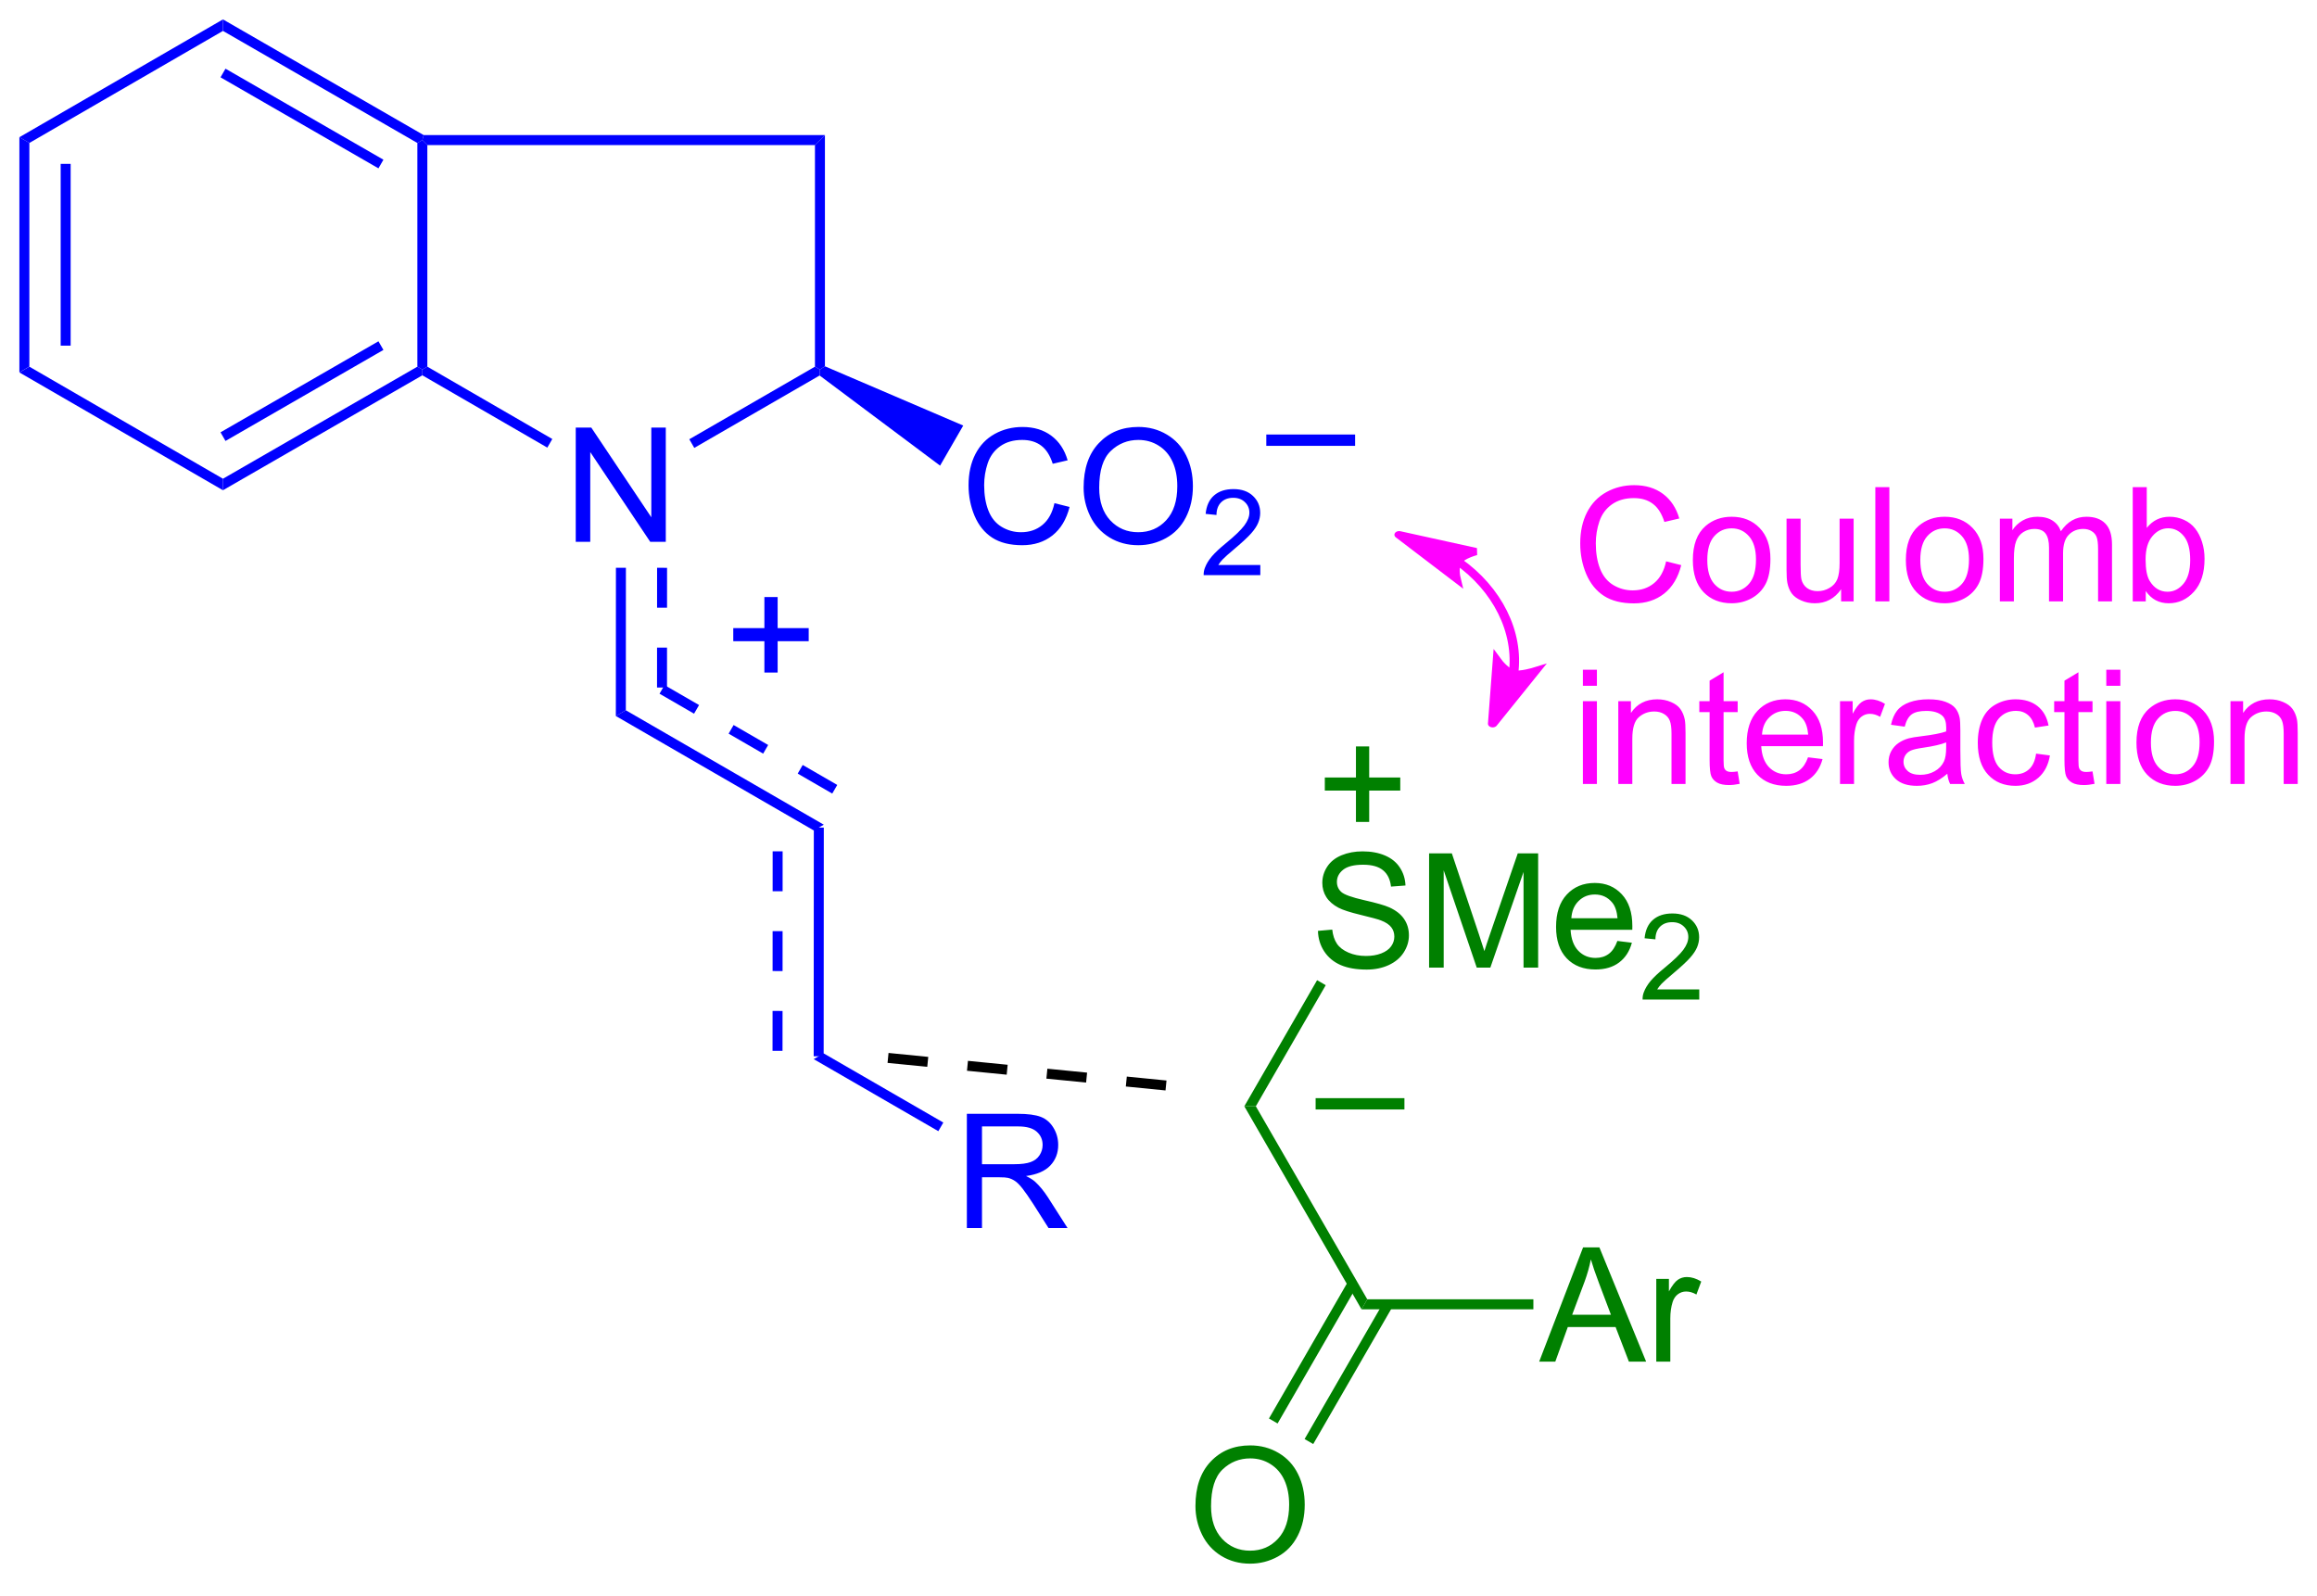 <?xml version="1.0" encoding="UTF-8"?>
<!DOCTYPE svg PUBLIC '-//W3C//DTD SVG 1.0//EN'
          'http://www.w3.org/TR/2001/REC-SVG-20010904/DTD/svg10.dtd'>
<svg stroke-dasharray="none" shape-rendering="auto" xmlns="http://www.w3.org/2000/svg" font-family="'Dialog'" text-rendering="auto" width="90" fill-opacity="1" color-interpolation="auto" color-rendering="auto" preserveAspectRatio="xMidYMid meet" font-size="12px" viewBox="0 0 90 62" fill="black" xmlns:xlink="http://www.w3.org/1999/xlink" stroke="black" image-rendering="auto" stroke-miterlimit="10" stroke-linecap="square" stroke-linejoin="miter" font-style="normal" stroke-width="1" height="62" stroke-dashoffset="0" font-weight="normal" stroke-opacity="1"
><!--Generated by the Batik Graphics2D SVG Generator--><defs id="genericDefs"
  /><g
  ><defs id="defs1"
    ><clipPath clipPathUnits="userSpaceOnUse" id="clipPath1"
      ><path d="M0.646 0.646 L120.103 0.646 L120.103 82.256 L0.646 82.256 L0.646 0.646 Z"
      /></clipPath
      ><clipPath clipPathUnits="userSpaceOnUse" id="clipPath2"
      ><path d="M-0.972 -0.347 L-0.972 78.994 L115.163 78.994 L115.163 -0.347 Z"
      /></clipPath
      ><clipPath clipPathUnits="userSpaceOnUse" id="clipPath3"
      ><path d="M0.646 0.646 L0.646 82.256 L120.103 82.256 L120.103 0.646 Z"
      /></clipPath
      ><clipPath clipPathUnits="userSpaceOnUse" id="clipPath4"
      ><path d="M-0.972 2.744 L-0.972 79.623 L115.163 79.623 L115.163 2.744 Z"
      /></clipPath
      ><clipPath clipPathUnits="userSpaceOnUse" id="clipPath5"
      ><path d="M-3.393 -10.411 L-3.393 97.71 L119.278 97.71 L119.278 -10.411 Z"
      /></clipPath
    ></defs
    ><g fill="blue" transform="scale(0.753,0.753) translate(-0.646,-0.646) matrix(1.029,0,0,1.029,1.646,1.003)" stroke="blue"
    ><path d="M0 6.53 L0.5 6.818 L0.5 18.03 L0 18.319 ZM2.07 7.868 L2.07 16.981 L2.57 16.981 L2.57 7.868 Z" stroke="none" clip-path="url(#clipPath2)"
    /></g
    ><g fill="blue" transform="matrix(0.775,0,0,0.775,0.753,0.269)" stroke="blue"
    ><path d="M10.203 24.223 L10.204 23.646 L19.947 18.03 L20.197 18.174 L20.197 18.463 ZM10.33 21.753 L18.246 17.191 L17.996 16.758 L10.081 21.32 Z" stroke="none" clip-path="url(#clipPath2)"
    /></g
    ><g fill="blue" transform="matrix(0.775,0,0,0.775,0.753,0.269)" stroke="blue"
    ><path d="M20.264 6.424 L20.197 6.674 L19.947 6.819 L10.204 1.202 L10.203 0.625 ZM18.246 7.657 L10.33 3.095 L10.081 3.528 L17.996 8.09 Z" stroke="none" clip-path="url(#clipPath2)"
    /></g
    ><g fill="blue" transform="matrix(0.775,0,0,0.775,0.753,0.269)" stroke="blue"
    ><path d="M27.885 26.81 L27.885 21.083 L28.664 21.083 L31.672 25.578 L31.672 21.083 L32.398 21.083 L32.398 26.81 L31.619 26.81 L28.612 22.31 L28.612 26.81 L27.885 26.81 Z" stroke="none" clip-path="url(#clipPath2)"
    /></g
    ><g fill="blue" transform="matrix(0.775,0,0,0.775,0.753,0.269)" stroke="blue"
    ><path d="M20.197 18.463 L20.197 18.174 L20.447 18.03 L26.71 21.655 L26.46 22.087 Z" stroke="none" clip-path="url(#clipPath2)"
    /></g
    ><g fill="blue" transform="matrix(0.775,0,0,0.775,0.753,0.269)" stroke="blue"
    ><path d="M33.826 22.101 L33.576 21.668 L39.874 18.03 L40.124 18.174 L40.108 18.472 Z" stroke="none" clip-path="url(#clipPath2)"
    /></g
    ><g fill="blue" transform="matrix(0.775,0,0,0.775,0.753,0.269)" stroke="blue"
    ><path d="M20.447 6.924 L20.197 6.674 L20.264 6.424 L40.374 6.424 L39.874 6.924 Z" stroke="none" clip-path="url(#clipPath2)"
    /></g
    ><g fill="blue" transform="matrix(0.775,0,0,0.775,0.753,0.269)" stroke="blue"
    ><path d="M39.874 6.924 L40.374 6.424 L40.374 18.011 L40.124 18.174 L39.874 18.03 Z" stroke="none" clip-path="url(#clipPath2)"
    /></g
    ><g fill="blue" transform="matrix(0.775,0,0,0.775,0.753,0.269)" stroke="blue"
    ><path d="M51.878 24.871 L52.636 25.061 Q52.399 25.996 51.779 26.488 Q51.159 26.978 50.266 26.978 Q49.339 26.978 48.758 26.6 Q48.18 26.223 47.875 25.509 Q47.573 24.793 47.573 23.973 Q47.573 23.077 47.914 22.413 Q48.258 21.746 48.888 21.399 Q49.519 21.053 50.276 21.053 Q51.136 21.053 51.722 21.491 Q52.308 21.928 52.539 22.723 L51.792 22.897 Q51.594 22.272 51.214 21.988 Q50.836 21.702 50.261 21.702 Q49.602 21.702 49.157 22.019 Q48.714 22.334 48.534 22.868 Q48.355 23.402 48.355 23.967 Q48.355 24.699 48.568 25.243 Q48.782 25.788 49.23 26.058 Q49.68 26.327 50.203 26.327 Q50.839 26.327 51.279 25.959 Q51.722 25.592 51.878 24.871 ZM53.34 24.09 Q53.34 22.663 54.106 21.858 Q54.871 21.051 56.082 21.051 Q56.874 21.051 57.509 21.431 Q58.148 21.808 58.481 22.485 Q58.817 23.163 58.817 24.022 Q58.817 24.894 58.465 25.582 Q58.114 26.269 57.468 26.623 Q56.825 26.978 56.077 26.978 Q55.27 26.978 54.632 26.587 Q53.996 26.194 53.668 25.519 Q53.34 24.842 53.34 24.09 ZM54.121 24.1 Q54.121 25.137 54.676 25.733 Q55.233 26.327 56.075 26.327 Q56.929 26.327 57.481 25.725 Q58.035 25.123 58.035 24.019 Q58.035 23.319 57.798 22.798 Q57.562 22.277 57.106 21.991 Q56.653 21.702 56.085 21.702 Q55.28 21.702 54.7 22.256 Q54.121 22.808 54.121 24.1 Z" stroke="none" clip-path="url(#clipPath2)"
    /></g
    ><g fill="blue" transform="matrix(0.775,0,0,0.775,0.753,0.269)" stroke="blue"
    ><path d="M62.196 27.971 L62.196 28.479 L59.356 28.479 Q59.351 28.287 59.419 28.111 Q59.526 27.823 59.765 27.541 Q60.005 27.26 60.456 26.891 Q61.155 26.317 61.401 25.981 Q61.648 25.645 61.648 25.346 Q61.648 25.033 61.423 24.819 Q61.2 24.602 60.839 24.602 Q60.458 24.602 60.23 24.83 Q60.001 25.059 59.999 25.463 L59.456 25.408 Q59.513 24.801 59.876 24.485 Q60.239 24.166 60.851 24.166 Q61.47 24.166 61.829 24.51 Q62.19 24.852 62.19 25.358 Q62.19 25.615 62.085 25.865 Q61.98 26.113 61.733 26.389 Q61.489 26.664 60.921 27.145 Q60.446 27.543 60.312 27.686 Q60.177 27.828 60.089 27.971 L62.196 27.971 Z" stroke="none" clip-path="url(#clipPath2)"
    /></g
    ><g fill="blue" transform="matrix(0.775,0,0,0.775,0.753,-2.127)" stroke="blue"
    ><path d="M62.496 25.09 L62.496 24.522 L66.947 24.522 L66.947 25.09 L62.496 25.09 Z" stroke="none" clip-path="url(#clipPath4)"
    /></g
    ><g fill="blue" transform="matrix(0.775,0,0,0.775,0.753,0.269)" stroke="blue"
    ><path d="M40.108 18.472 L40.124 18.174 L40.374 18.011 L47.306 20.981 L46.146 22.99 Z" stroke="none" clip-path="url(#clipPath2)"
    /></g
    ><g fill="blue" transform="matrix(0.775,0,0,0.775,0.753,0.269)" stroke="blue"
    ><path d="M10.203 0.625 L10.204 1.202 L0.5 6.818 L0 6.53 Z" stroke="none" clip-path="url(#clipPath2)"
    /></g
    ><g fill="blue" transform="matrix(0.775,0,0,0.775,0.753,0.269)" stroke="blue"
    ><path d="M10.204 23.646 L10.203 24.223 L0 18.319 L0.5 18.03 Z" stroke="none" clip-path="url(#clipPath2)"
    /></g
    ><g fill="blue" transform="matrix(0.775,0,0,0.775,0.753,0.269)" stroke="blue"
    ><path d="M19.947 6.819 L20.197 6.674 L20.447 6.924 L20.447 18.03 L20.197 18.174 L19.947 18.03 Z" stroke="none" clip-path="url(#clipPath2)"
    /></g
    ><g fill="blue" transform="matrix(0.775,0,0,0.775,0.753,0.269)" stroke="blue"
    ><path d="M29.899 28.11 L30.399 28.11 L30.396 35.251 L29.895 35.539 ZM31.962 28.11 L31.961 30.11 L32.461 30.111 L32.462 28.111 ZM31.96 32.11 L31.959 34.11 L32.459 34.111 L32.46 32.111 Z" stroke="none" clip-path="url(#clipPath2)"
    /></g
    ><g fill="blue" transform="matrix(0.775,0,0,0.775,0.753,0.269)" stroke="blue"
    ><path d="M29.895 35.539 L30.396 35.251 L40.318 40.986 L39.817 41.275 ZM32.084 34.421 L33.815 35.422 L34.066 34.989 L32.334 33.989 ZM35.547 36.423 L37.278 37.424 L37.529 36.991 L35.797 35.99 ZM39.01 38.425 L40.741 39.426 L40.992 38.993 L39.26 37.992 Z" stroke="none" clip-path="url(#clipPath2)"
    /></g
    ><g fill="blue" transform="matrix(0.775,0,0,0.775,0.753,0.269)" stroke="blue"
    ><path d="M37.754 42.32 L37.753 44.32 L38.253 44.321 L38.254 42.321 L37.754 42.32 ZM37.752 46.32 L37.751 48.32 L38.251 48.321 L38.252 46.321 L37.752 46.32 ZM37.75 50.32 L37.748 52.32 L38.248 52.321 L38.25 50.321 L37.75 50.32 ZM39.818 41.13 L39.811 52.591 L40.311 52.591 L40.318 41.131 L39.818 41.13 Z" stroke="none" clip-path="url(#clipPath2)"
    /></g
    ><g fill="green" transform="matrix(0.775,0,0,0.775,0.753,0.269)" stroke="green"
    ><path d="M76.172 67.898 L78.373 62.171 L79.191 62.171 L81.534 67.898 L80.67 67.898 L80.003 66.163 L77.607 66.163 L76.98 67.898 L76.172 67.898 ZM77.826 65.546 L79.769 65.546 L79.17 63.96 Q78.896 63.236 78.763 62.773 Q78.654 63.322 78.456 63.867 L77.826 65.546 ZM82.042 67.898 L82.042 63.749 L82.675 63.749 L82.675 64.377 Q82.917 63.937 83.12 63.796 Q83.326 63.656 83.573 63.656 Q83.928 63.656 84.295 63.882 L84.053 64.533 Q83.795 64.382 83.537 64.382 Q83.308 64.382 83.123 64.52 Q82.941 64.658 82.862 64.906 Q82.745 65.281 82.745 65.726 L82.745 67.898 L82.042 67.898 Z" stroke="none" clip-path="url(#clipPath2)"
    /></g
    ><g fill="green" transform="matrix(0.775,0,0,0.775,0.753,0.269)" stroke="green"
    ><path d="M75.882 64.773 L75.882 65.273 L67.268 65.273 L67.557 64.773 Z" stroke="none" clip-path="url(#clipPath2)"
    /></g
    ><g fill="green" transform="matrix(0.775,0,0,0.775,0.753,0.269)" stroke="green"
    ><path d="M58.945 75.134 Q58.945 73.707 59.711 72.902 Q60.477 72.095 61.688 72.095 Q62.479 72.095 63.115 72.475 Q63.753 72.853 64.086 73.53 Q64.422 74.207 64.422 75.066 Q64.422 75.938 64.07 76.626 Q63.719 77.313 63.073 77.668 Q62.43 78.022 61.682 78.022 Q60.875 78.022 60.237 77.631 Q59.602 77.238 59.273 76.563 Q58.945 75.886 58.945 75.134 ZM59.727 75.144 Q59.727 76.181 60.281 76.777 Q60.839 77.371 61.68 77.371 Q62.534 77.371 63.086 76.769 Q63.641 76.168 63.641 75.063 Q63.641 74.363 63.404 73.842 Q63.167 73.321 62.711 73.035 Q62.258 72.746 61.69 72.746 Q60.886 72.746 60.305 73.3 Q59.727 73.853 59.727 75.144 Z" stroke="none" clip-path="url(#clipPath2)"
    /></g
    ><g fill="green" transform="matrix(0.775,0,0,0.775,0.753,0.269)" stroke="green"
    ><path d="M66.601 63.866 L62.629 70.746 L63.062 70.996 L67.034 64.116 ZM68.387 64.898 L64.415 71.777 L64.848 72.027 L68.82 65.148 Z" stroke="none" clip-path="url(#clipPath2)"
    /></g
    ><g fill="green" transform="matrix(0.775,0,0,0.775,0.753,0.269)" stroke="green"
    ><path d="M67.557 64.773 L67.268 65.273 L61.394 55.098 L61.971 55.098 Z" stroke="none" clip-path="url(#clipPath2)"
    /></g
    ><g fill="green" transform="matrix(0.775,0,0,0.775,0.753,0.269)" stroke="green"
    ><path d="M65.085 46.307 L65.801 46.244 Q65.85 46.674 66.035 46.95 Q66.222 47.226 66.613 47.395 Q67.004 47.565 67.491 47.565 Q67.926 47.565 68.256 47.437 Q68.59 47.307 68.751 47.083 Q68.913 46.859 68.913 46.593 Q68.913 46.322 68.756 46.122 Q68.6 45.921 68.241 45.783 Q68.012 45.695 67.222 45.505 Q66.433 45.315 66.116 45.148 Q65.707 44.932 65.504 44.614 Q65.303 44.296 65.303 43.901 Q65.303 43.468 65.548 43.091 Q65.795 42.713 66.267 42.518 Q66.741 42.322 67.319 42.322 Q67.957 42.322 68.441 42.528 Q68.928 42.734 69.189 43.132 Q69.452 43.531 69.472 44.033 L68.746 44.088 Q68.686 43.546 68.347 43.27 Q68.012 42.992 67.35 42.992 Q66.663 42.992 66.347 43.244 Q66.035 43.494 66.035 43.851 Q66.035 44.158 66.256 44.359 Q66.475 44.557 67.4 44.768 Q68.324 44.976 68.668 45.132 Q69.168 45.361 69.405 45.716 Q69.644 46.07 69.644 46.531 Q69.644 46.986 69.381 47.393 Q69.121 47.796 68.629 48.023 Q68.139 48.247 67.527 48.247 Q66.749 48.247 66.222 48.02 Q65.699 47.791 65.4 47.338 Q65.1 46.882 65.085 46.307 ZM70.655 48.148 L70.655 42.421 L71.795 42.421 L73.152 46.476 Q73.34 47.041 73.426 47.322 Q73.522 47.01 73.73 46.406 L75.1 42.421 L76.121 42.421 L76.121 48.148 L75.389 48.148 L75.389 43.354 L73.725 48.148 L73.043 48.148 L71.387 43.273 L71.387 48.148 L70.655 48.148 ZM80.092 46.812 L80.819 46.901 Q80.647 47.538 80.181 47.89 Q79.717 48.242 78.996 48.242 Q78.085 48.242 77.551 47.682 Q77.019 47.119 77.019 46.109 Q77.019 45.062 77.558 44.484 Q78.097 43.906 78.957 43.906 Q79.788 43.906 80.314 44.473 Q80.842 45.038 80.842 46.065 Q80.842 46.127 80.84 46.252 L77.746 46.252 Q77.785 46.937 78.131 47.301 Q78.48 47.663 78.999 47.663 Q79.387 47.663 79.66 47.46 Q79.933 47.257 80.092 46.812 ZM77.785 45.674 L80.1 45.674 Q80.053 45.151 79.835 44.89 Q79.499 44.484 78.965 44.484 Q78.48 44.484 78.15 44.809 Q77.819 45.132 77.785 45.674 Z" stroke="none" clip-path="url(#clipPath2)"
    /></g
    ><g fill="green" transform="matrix(0.775,0,0,0.775,0.753,0.269)" stroke="green"
    ><path d="M84.196 49.24 L84.196 49.748 L81.356 49.748 Q81.35 49.556 81.418 49.381 Q81.526 49.092 81.764 48.81 Q82.004 48.529 82.456 48.16 Q83.155 47.586 83.401 47.25 Q83.647 46.914 83.647 46.615 Q83.647 46.303 83.422 46.088 Q83.2 45.871 82.838 45.871 Q82.457 45.871 82.229 46.099 Q82.001 46.328 81.999 46.732 L81.456 46.678 Q81.512 46.07 81.876 45.754 Q82.239 45.435 82.85 45.435 Q83.469 45.435 83.829 45.779 Q84.19 46.121 84.19 46.627 Q84.19 46.885 84.085 47.135 Q83.979 47.383 83.733 47.658 Q83.489 47.933 82.92 48.414 Q82.446 48.812 82.311 48.955 Q82.176 49.097 82.088 49.24 L84.196 49.24 Z" stroke="none" clip-path="url(#clipPath2)"
    /></g
    ><g fill="green" transform="matrix(0.775,0,0,0.775,0.753,0.269)" stroke="green"
    ><path d="M61.971 55.098 L61.394 55.098 L65.042 48.779 L65.475 49.029 Z" stroke="none" clip-path="url(#clipPath2)"
    /></g
    ><g fill="blue" transform="matrix(0.775,0,0,0.775,0.753,0.269)" stroke="blue"
    ><path d="M47.488 61.201 L47.488 55.475 L50.027 55.475 Q50.793 55.475 51.191 55.628 Q51.59 55.782 51.827 56.173 Q52.066 56.563 52.066 57.037 Q52.066 57.647 51.671 58.066 Q51.277 58.483 50.452 58.594 Q50.754 58.74 50.91 58.881 Q51.241 59.186 51.538 59.641 L52.535 61.201 L51.582 61.201 L50.824 60.009 Q50.491 59.493 50.275 59.219 Q50.061 58.946 49.892 58.837 Q49.723 58.727 49.546 58.686 Q49.418 58.657 49.124 58.657 L48.246 58.657 L48.246 61.201 L47.488 61.201 ZM48.246 58.001 L49.874 58.001 Q50.395 58.001 50.686 57.894 Q50.98 57.787 51.132 57.55 Q51.285 57.313 51.285 57.037 Q51.285 56.631 50.988 56.371 Q50.694 56.108 50.059 56.108 L48.246 56.108 L48.246 58.001 Z" stroke="none" clip-path="url(#clipPath2)"
    /></g
    ><g fill="blue" transform="matrix(0.775,0,0,0.775,0.753,0.269)" stroke="blue"
    ><path d="M40.311 52.447 L39.811 52.735 L46.058 56.346 L46.308 55.913 L40.311 52.447 Z" stroke="none" clip-path="url(#clipPath2)"
    /></g
    ><g fill="blue" transform="matrix(0.775,0,0,0.775,0.753,0.269)" stroke="blue"
    ><path d="M37.34 33.36 L37.34 31.789 L35.78 31.789 L35.78 31.133 L37.34 31.133 L37.34 29.576 L38.004 29.576 L38.004 31.133 L39.561 31.133 L39.561 31.789 L38.004 31.789 L38.004 33.36 L37.34 33.36 Z" stroke="none" clip-path="url(#clipPath2)"
    /></g
    ><g fill="green" transform="matrix(0.775,0,0,0.775,0.753,0.269)" stroke="green"
    ><path d="M66.989 40.847 L66.989 39.276 L65.429 39.276 L65.429 38.62 L66.989 38.62 L66.989 37.063 L67.653 37.063 L67.653 38.62 L69.21 38.62 L69.21 39.276 L67.653 39.276 L67.653 40.847 L66.989 40.847 Z" stroke="none" clip-path="url(#clipPath2)"
    /></g
    ><g fill="green" transform="matrix(0.775,0,0,0.775,0.753,0.269)" stroke="green"
    ><path d="M64.968 55.258 L64.968 54.691 L69.419 54.691 L69.419 55.258 L64.968 55.258 Z" stroke="none" clip-path="url(#clipPath2)"
    /></g
    ><g fill="fuchsia" transform="matrix(0.775,0,0,0.775,0.753,0.269)" stroke="fuchsia"
    ><path d="M82.535 27.787 L83.293 27.977 Q83.056 28.912 82.436 29.404 Q81.816 29.893 80.923 29.893 Q79.996 29.893 79.415 29.516 Q78.837 29.138 78.532 28.425 Q78.23 27.709 78.23 26.888 Q78.23 25.992 78.571 25.328 Q78.915 24.662 79.545 24.315 Q80.176 23.969 80.933 23.969 Q81.793 23.969 82.379 24.406 Q82.965 24.844 83.196 25.638 L82.449 25.813 Q82.251 25.188 81.871 24.904 Q81.493 24.617 80.918 24.617 Q80.259 24.617 79.814 24.935 Q79.371 25.25 79.191 25.784 Q79.011 26.318 79.011 26.883 Q79.011 27.615 79.225 28.159 Q79.439 28.703 79.886 28.974 Q80.337 29.242 80.861 29.242 Q81.496 29.242 81.936 28.875 Q82.379 28.508 82.535 27.787 ZM83.875 27.719 Q83.875 26.568 84.515 26.013 Q85.052 25.552 85.82 25.552 Q86.677 25.552 87.219 26.112 Q87.763 26.672 87.763 27.662 Q87.763 28.461 87.521 28.922 Q87.281 29.38 86.823 29.636 Q86.364 29.888 85.82 29.888 Q84.95 29.888 84.411 29.331 Q83.875 28.771 83.875 27.719 ZM84.599 27.719 Q84.599 28.516 84.945 28.914 Q85.294 29.31 85.82 29.31 Q86.344 29.31 86.69 28.912 Q87.039 28.513 87.039 27.695 Q87.039 26.927 86.69 26.531 Q86.341 26.133 85.82 26.133 Q85.294 26.133 84.945 26.529 Q84.599 26.922 84.599 27.719 ZM91.306 29.794 L91.306 29.185 Q90.821 29.888 89.988 29.888 Q89.621 29.888 89.303 29.747 Q88.986 29.607 88.829 29.393 Q88.676 29.18 88.613 28.872 Q88.571 28.664 88.571 28.216 L88.571 25.646 L89.275 25.646 L89.275 27.945 Q89.275 28.497 89.316 28.688 Q89.384 28.966 89.597 29.125 Q89.814 29.281 90.129 29.281 Q90.446 29.281 90.722 29.12 Q91.001 28.959 91.116 28.68 Q91.23 28.399 91.23 27.867 L91.23 25.646 L91.933 25.646 L91.933 29.794 L91.306 29.794 ZM93.021 29.794 L93.021 24.068 L93.724 24.068 L93.724 29.794 L93.021 29.794 ZM94.551 27.719 Q94.551 26.568 95.191 26.013 Q95.728 25.552 96.496 25.552 Q97.353 25.552 97.894 26.112 Q98.439 26.672 98.439 27.662 Q98.439 28.461 98.196 28.922 Q97.957 29.38 97.499 29.636 Q97.04 29.888 96.496 29.888 Q95.626 29.888 95.087 29.331 Q94.551 28.771 94.551 27.719 ZM95.275 27.719 Q95.275 28.516 95.621 28.914 Q95.97 29.31 96.496 29.31 Q97.019 29.31 97.366 28.912 Q97.715 28.513 97.715 27.695 Q97.715 26.927 97.366 26.531 Q97.017 26.133 96.496 26.133 Q95.97 26.133 95.621 26.529 Q95.275 26.922 95.275 27.719 ZM99.263 29.794 L99.263 25.646 L99.89 25.646 L99.89 26.227 Q100.086 25.922 100.409 25.737 Q100.734 25.552 101.148 25.552 Q101.609 25.552 101.903 25.745 Q102.2 25.935 102.32 26.279 Q102.812 25.552 103.601 25.552 Q104.219 25.552 104.549 25.893 Q104.883 26.235 104.883 26.945 L104.883 29.794 L104.185 29.794 L104.185 27.18 Q104.185 26.758 104.114 26.573 Q104.047 26.388 103.867 26.276 Q103.687 26.162 103.445 26.162 Q103.008 26.162 102.719 26.453 Q102.43 26.742 102.43 27.383 L102.43 29.794 L101.726 29.794 L101.726 27.099 Q101.726 26.63 101.555 26.396 Q101.383 26.162 100.992 26.162 Q100.695 26.162 100.442 26.318 Q100.192 26.474 100.078 26.776 Q99.966 27.076 99.966 27.641 L99.966 29.794 L99.263 29.794 ZM106.575 29.794 L105.922 29.794 L105.922 24.068 L106.625 24.068 L106.625 26.11 Q107.07 25.552 107.763 25.552 Q108.146 25.552 108.487 25.706 Q108.828 25.86 109.049 26.141 Q109.271 26.419 109.396 26.815 Q109.521 27.209 109.521 27.656 Q109.521 28.724 108.992 29.307 Q108.466 29.888 107.726 29.888 Q106.992 29.888 106.575 29.274 L106.575 29.794 ZM106.567 27.688 Q106.567 28.435 106.771 28.766 Q107.101 29.31 107.669 29.31 Q108.13 29.31 108.466 28.909 Q108.802 28.508 108.802 27.716 Q108.802 26.904 108.479 26.518 Q108.156 26.13 107.7 26.13 Q107.239 26.13 106.903 26.531 Q106.567 26.93 106.567 27.688 Z" stroke="none" clip-path="url(#clipPath2)"
    /></g
    ><g fill="fuchsia" transform="matrix(0.775,0,0,0.775,0.753,0.269)" stroke="fuchsia"
    ><path d="M78.363 34.025 L78.363 33.218 L79.066 33.218 L79.066 34.025 L78.363 34.025 ZM78.363 38.944 L78.363 34.796 L79.066 34.796 L79.066 38.944 L78.363 38.944 ZM80.138 38.944 L80.138 34.796 L80.771 34.796 L80.771 35.385 Q81.226 34.702 82.091 34.702 Q82.466 34.702 82.778 34.838 Q83.094 34.97 83.25 35.189 Q83.406 35.408 83.469 35.71 Q83.508 35.905 83.508 36.392 L83.508 38.944 L82.805 38.944 L82.805 36.421 Q82.805 35.991 82.721 35.778 Q82.64 35.564 82.432 35.439 Q82.224 35.312 81.942 35.312 Q81.492 35.312 81.166 35.598 Q80.841 35.882 80.841 36.679 L80.841 38.944 L80.138 38.944 ZM86.121 38.314 L86.222 38.937 Q85.926 38.999 85.691 38.999 Q85.308 38.999 85.097 38.879 Q84.886 38.757 84.801 38.559 Q84.715 38.361 84.715 37.728 L84.715 35.343 L84.199 35.343 L84.199 34.796 L84.715 34.796 L84.715 33.767 L85.415 33.345 L85.415 34.796 L86.121 34.796 L86.121 35.343 L85.415 35.343 L85.415 37.767 Q85.415 38.069 85.452 38.155 Q85.488 38.241 85.571 38.293 Q85.657 38.343 85.814 38.343 Q85.931 38.343 86.121 38.314 ZM89.648 37.608 L90.375 37.697 Q90.203 38.335 89.737 38.687 Q89.273 39.038 88.552 39.038 Q87.64 39.038 87.106 38.478 Q86.575 37.916 86.575 36.905 Q86.575 35.858 87.114 35.28 Q87.653 34.702 88.513 34.702 Q89.344 34.702 89.87 35.27 Q90.398 35.835 90.398 36.861 Q90.398 36.924 90.396 37.049 L87.302 37.049 Q87.341 37.733 87.687 38.098 Q88.036 38.46 88.555 38.46 Q88.942 38.46 89.216 38.257 Q89.489 38.054 89.648 37.608 ZM87.341 36.47 L89.656 36.47 Q89.609 35.947 89.39 35.687 Q89.055 35.28 88.521 35.28 Q88.036 35.28 87.706 35.606 Q87.375 35.929 87.341 36.47 ZM91.251 38.944 L91.251 34.796 L91.884 34.796 L91.884 35.424 Q92.126 34.983 92.329 34.843 Q92.535 34.702 92.782 34.702 Q93.136 34.702 93.504 34.929 L93.261 35.58 Q93.004 35.429 92.746 35.429 Q92.517 35.429 92.332 35.567 Q92.15 35.705 92.071 35.952 Q91.954 36.327 91.954 36.773 L91.954 38.944 L91.251 38.944 ZM96.629 38.431 Q96.238 38.765 95.876 38.903 Q95.517 39.038 95.103 39.038 Q94.418 39.038 94.051 38.705 Q93.683 38.369 93.683 37.851 Q93.683 37.546 93.821 37.293 Q93.962 37.041 94.186 36.89 Q94.41 36.736 94.691 36.658 Q94.9 36.603 95.316 36.554 Q96.168 36.452 96.571 36.312 Q96.574 36.166 96.574 36.127 Q96.574 35.697 96.376 35.523 Q96.105 35.283 95.574 35.283 Q95.079 35.283 94.842 35.457 Q94.605 35.632 94.493 36.072 L93.806 35.978 Q93.9 35.538 94.113 35.267 Q94.329 34.994 94.736 34.848 Q95.142 34.702 95.676 34.702 Q96.207 34.702 96.537 34.827 Q96.871 34.952 97.027 35.142 Q97.183 35.33 97.246 35.619 Q97.282 35.799 97.282 36.267 L97.282 37.205 Q97.282 38.187 97.327 38.447 Q97.371 38.705 97.504 38.944 L96.769 38.944 Q96.66 38.726 96.629 38.431 ZM96.571 36.861 Q96.189 37.017 95.423 37.127 Q94.988 37.189 94.808 37.267 Q94.629 37.345 94.53 37.496 Q94.433 37.648 94.433 37.83 Q94.433 38.111 94.647 38.299 Q94.861 38.486 95.269 38.486 Q95.676 38.486 95.991 38.309 Q96.308 38.132 96.457 37.822 Q96.571 37.585 96.571 37.119 L96.571 36.861 ZM101.078 37.424 L101.771 37.515 Q101.656 38.228 101.19 38.635 Q100.724 39.038 100.044 39.038 Q99.192 39.038 98.674 38.481 Q98.156 37.924 98.156 36.885 Q98.156 36.213 98.377 35.71 Q98.601 35.205 99.057 34.955 Q99.513 34.702 100.047 34.702 Q100.724 34.702 101.153 35.043 Q101.583 35.385 101.703 36.015 L101.021 36.119 Q100.922 35.702 100.674 35.491 Q100.427 35.28 100.075 35.28 Q99.544 35.28 99.211 35.66 Q98.88 36.041 98.88 36.866 Q98.88 37.702 99.2 38.082 Q99.521 38.46 100.036 38.46 Q100.45 38.46 100.726 38.207 Q101.005 37.952 101.078 37.424 ZM103.906 38.314 L104.008 38.937 Q103.711 38.999 103.476 38.999 Q103.094 38.999 102.883 38.879 Q102.672 38.757 102.586 38.559 Q102.5 38.361 102.5 37.728 L102.5 35.343 L101.984 35.343 L101.984 34.796 L102.5 34.796 L102.5 33.767 L103.2 33.345 L103.2 34.796 L103.906 34.796 L103.906 35.343 L103.2 35.343 L103.2 37.767 Q103.2 38.069 103.237 38.155 Q103.273 38.241 103.356 38.293 Q103.442 38.343 103.599 38.343 Q103.716 38.343 103.906 38.314 ZM104.597 34.025 L104.597 33.218 L105.301 33.218 L105.301 34.025 L104.597 34.025 ZM104.597 38.944 L104.597 34.796 L105.301 34.796 L105.301 38.944 L104.597 38.944 ZM106.109 36.869 Q106.109 35.718 106.75 35.163 Q107.286 34.702 108.055 34.702 Q108.911 34.702 109.453 35.262 Q109.997 35.822 109.997 36.812 Q109.997 37.611 109.755 38.072 Q109.515 38.53 109.057 38.785 Q108.599 39.038 108.055 39.038 Q107.185 39.038 106.646 38.481 Q106.109 37.921 106.109 36.869 ZM106.833 36.869 Q106.833 37.666 107.18 38.064 Q107.528 38.46 108.055 38.46 Q108.578 38.46 108.924 38.062 Q109.273 37.663 109.273 36.845 Q109.273 36.077 108.924 35.681 Q108.575 35.283 108.055 35.283 Q107.528 35.283 107.18 35.679 Q106.833 36.072 106.833 36.869 ZM110.821 38.944 L110.821 34.796 L111.454 34.796 L111.454 35.385 Q111.91 34.702 112.775 34.702 Q113.15 34.702 113.462 34.838 Q113.777 34.97 113.933 35.189 Q114.09 35.408 114.152 35.71 Q114.191 35.905 114.191 36.392 L114.191 38.944 L113.488 38.944 L113.488 36.421 Q113.488 35.991 113.405 35.778 Q113.324 35.564 113.116 35.439 Q112.907 35.312 112.626 35.312 Q112.176 35.312 111.85 35.598 Q111.525 35.882 111.525 36.679 L111.525 38.944 L110.821 38.944 Z" stroke="none" clip-path="url(#clipPath2)"
    /></g
    ><g transform="matrix(0.775,0,0,0.775,0.753,0.269)"
    ><path d="M43.513 52.924 L45.503 53.121 L45.553 52.623 L43.562 52.426 ZM47.494 53.318 L49.484 53.515 L49.533 53.018 L47.543 52.821 ZM51.474 53.713 L53.464 53.91 L53.514 53.412 L51.523 53.215 ZM55.455 54.107 L57.445 54.304 L57.494 53.807 L55.504 53.609 Z" stroke="none" clip-path="url(#clipPath2)"
    /></g
    ><g fill="fuchsia" stroke-miterlimit="4" stroke-width="0.5" transform="matrix(0.734,0,0,0.569,2.49,5.92)" stroke-linecap="round" stroke="fuchsia"
    ><path fill="none" d="M76.7 35.6 C77 32.75 75.85 29.8 73.75 27.9" clip-path="url(#clipPath5)"
    /></g
    ><g fill="fuchsia" stroke-miterlimit="4" stroke-width="0.5" transform="matrix(0.734,0,0,0.569,2.49,5.92)" stroke-linecap="round" stroke="fuchsia"
    ><path d="M75.6 39 L75.7 37.65 L75.75 36.85 L75.85 34.95 L75.85 34.75 L75.85 34.8 L76.1 35.1 L76.4 35.4 L76.7 35.6 L77.45 35.55 L77.6 35.5 L77.8 35.45 L77.75 35.6 L77.5 36 L77.15 36.55 L76.7 37.2 L76.3 37.85 L75.95 38.45 L75.7 38.85 L75.6 39 Z" fill-rule="evenodd" clip-path="url(#clipPath5)" stroke="none"
    /></g
    ><g fill="fuchsia" stroke-miterlimit="4" stroke-width="0.5" transform="matrix(0.734,0,0,0.569,2.49,5.92)" stroke-linecap="round" stroke="fuchsia"
    ><path fill="none" d="M75.6 39 C75.6 39 75.85 34.75 75.85 34.75 C75.85 34.75 76.25 35.45 76.7 35.6 C77.1 35.7 77.85 35.4 77.85 35.4 C77.85 35.4 75.6 39 75.6 39" clip-path="url(#clipPath5)"
    /></g
    ><g fill="fuchsia" stroke-miterlimit="4" stroke-width="0.5" transform="matrix(0.734,0,0,0.569,2.49,5.92)" stroke-linecap="round" stroke="fuchsia"
    ><path d="M70.65 26.1 L70.8 26.2 L71.1 26.55 L71.6 27 L72.15 27.55 L72.7 28.1 L73.2 28.6 L73.5 28.95 L73.65 29.05 L73.65 28.25 L73.7 28.05 L73.75 27.9 L74 27.65 L74.15 27.5 L74.3 27.4 L74.45 27.35 L74.6 27.3 L74.7 27.25 L74.55 27.2 L74.1 27.05 L73.45 26.85 L72.7 26.65 L71.95 26.45 L71.3 26.25 L70.8 26.15 L70.65 26.1 Z" fill-rule="evenodd" clip-path="url(#clipPath5)" stroke="none"
    /></g
    ><g fill="fuchsia" stroke-miterlimit="4" stroke-width="0.5" transform="matrix(0.734,0,0,0.569,2.49,5.92)" stroke-linecap="round" stroke="fuchsia"
    ><path fill="none" d="M70.65 26.1 C70.65 26.1 73.65 29.05 73.65 29.05 C73.65 29.05 73.5 28.25 73.75 27.9 C73.95 27.5 74.7 27.25 74.7 27.25 C74.7 27.25 70.65 26.1 70.65 26.1" clip-path="url(#clipPath5)"
    /></g
  ></g
></svg
>
